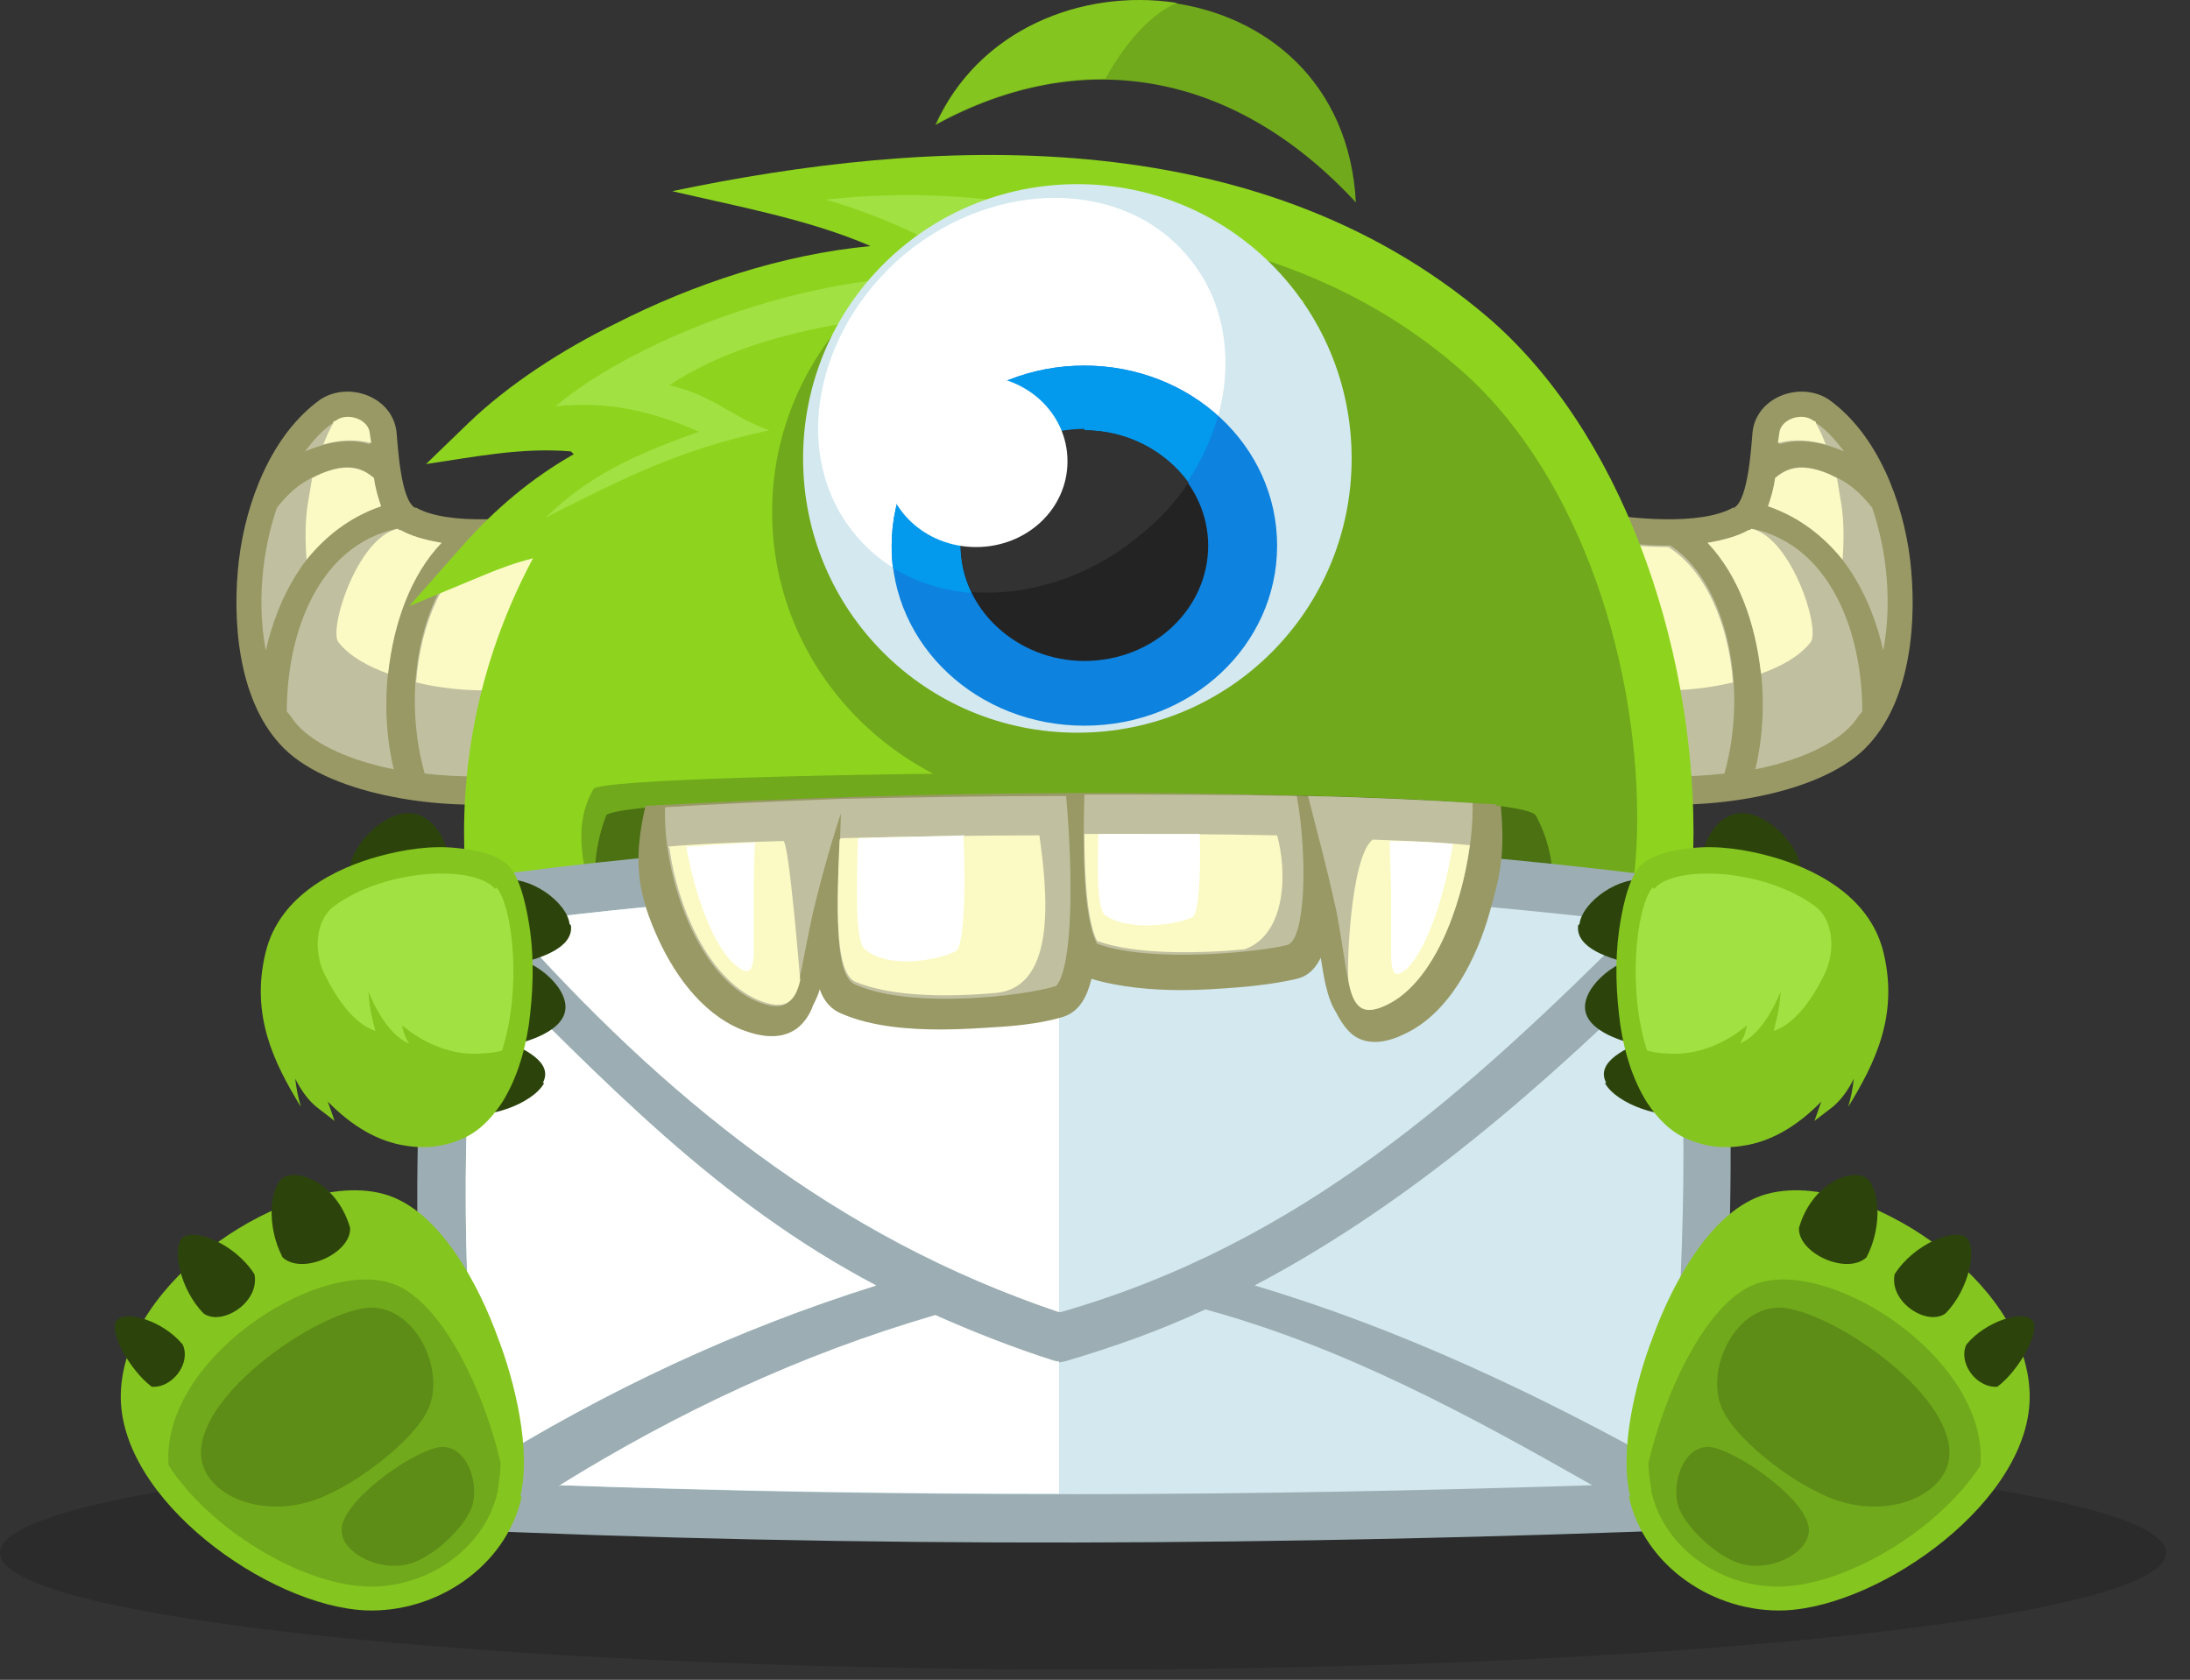 <?xml version="1.0" encoding="UTF-8" standalone="no"?> <svg xmlns="http://www.w3.org/2000/svg" xmlns:xlink="http://www.w3.org/1999/xlink" width="100%" height="100%" viewBox="0 0 73 56" version="1.1" xml:space="preserve" style="fill-rule:evenodd;clip-rule:evenodd;stroke-linejoin:round;stroke-miterlimit:1.414;"><rect x="0" y="0" width="73" height="56" fill="#333333" stroke="none"/> <g transform="matrix(0.516,0,0,0.516,19.588,5.79261e-06)"> <g transform="matrix(1,0,0,1,-423.849,-251.388)"> <path d="M455.848,344.16C494.47,344.16 525.819,347.522 525.819,351.704C525.819,355.884 494.469,359.246 455.848,359.246C417.228,359.246 385.879,355.884 385.879,351.704C385.878,347.522 417.228,344.16 455.848,344.16" style="fill-opacity:0.149;fill-rule:nonzero;"></path> </g> <g transform="matrix(1,0,0,1,-423.849,-251.388)"> <path d="M497.921,284.186C498.831,283.641 499.012,280.278 499.104,279.279C499.376,277.007 502.193,276.008 504.011,277.189C507.192,279.46 508.827,283.823 509.28,287.548C509.735,291.364 509.372,296.453 506.646,299.452C503.738,302.724 496.377,303.724 492.016,303.269C490.835,303.178 489.744,302.905 488.653,302.724L486.563,284.004L488.837,284.458C491.108,284.912 495.743,285.368 497.833,284.186L497.921,284.186Z" style="fill:rgb(153,153,102);fill-rule:nonzero;"></path> </g> <g transform="matrix(1,0,0,1,-423.849,-251.388)"> <path d="M505.009,280.551C504.464,279.824 503.828,279.097 503.101,278.643C502.374,278.097 501.011,278.552 500.918,279.461L500.829,280.096C502.193,279.642 503.737,280.006 505.009,280.551M507.554,293.364C508.099,290.456 507.826,287.093 506.827,284.186C506.1,283.277 505.372,282.551 504.009,282.005C502.282,281.278 501.374,281.551 500.559,282.278C500.467,283.005 500.283,283.55 500.104,284.095C504.829,285.64 506.828,290.183 507.555,293.454L507.555,293.364L507.554,293.364ZM493.741,286.639C492.106,286.639 490.379,286.457 488.653,286.094L490.287,301.178C492.471,301.633 495.013,301.633 497.284,301.361C498.92,295.545 497.284,288.73 493.651,286.549L493.741,286.639ZM498.83,285.64C498.195,286.003 497.283,286.276 496.196,286.457C499.466,289.911 500.466,296.181 499.282,301.088C502.009,300.543 504.28,299.543 505.462,298.271C505.735,297.998 505.916,297.634 506.19,297.362C506.19,292.182 504.1,286.639 499.102,285.549C499.01,285.64 499.01,285.64 498.918,285.64L498.83,285.64Z" style="fill:rgb(192,192,160);fill-rule:nonzero;"></path> </g> <g transform="matrix(1,0,0,1,-423.849,-251.388)"> <path d="M497.921,295.453C495.74,295.999 493.378,296.09 491.65,295.908C490.924,295.817 490.287,295.726 489.651,295.544L488.561,286.185C490.287,286.548 492.015,286.73 493.65,286.73C496.013,288.184 497.56,291.637 497.832,295.453L497.921,295.453ZM504.556,282.277C504.644,282.823 504.736,283.368 504.827,283.912C505.009,285.003 505.009,286.275 504.918,287.548C503.735,286.094 502.192,284.822 500.103,284.095C500.283,283.55 500.466,283.004 500.557,282.277C501.281,281.641 502.281,281.277 504.008,282.005C504.192,282.095 504.373,282.186 504.556,282.277M503.192,278.733C503.465,279.188 503.645,279.642 503.828,280.096C502.828,279.824 501.829,279.732 500.738,280.006L500.829,279.37C500.918,278.46 502.281,278.006 503.01,278.552L503.193,278.642L503.193,278.733L503.192,278.733ZM498.83,285.64C498.194,286.003 497.283,286.275 496.195,286.457C498.194,288.547 499.282,291.637 499.647,294.909C500.918,294.453 502.1,293.818 502.828,292.91C503.556,292.182 501.646,286.094 499.012,285.549C498.92,285.64 498.92,285.64 498.83,285.64" style="fill:rgb(251,250,196);fill-rule:nonzero;"></path> </g> <g transform="matrix(1,0,0,1,-423.849,-251.388)"> <path d="M412.685,284.186C411.774,283.641 411.594,280.278 411.501,279.279C411.229,277.007 408.412,276.008 406.595,277.189C403.413,279.46 401.779,283.823 401.325,287.548C400.871,291.364 401.234,296.453 403.96,299.452C406.868,302.724 414.228,303.724 418.59,303.269C419.771,303.178 420.862,302.905 421.953,302.724L424.042,284.004L421.769,284.458C419.498,284.912 414.863,285.368 412.773,284.186L412.685,284.186Z" style="fill:rgb(153,153,102);fill-rule:nonzero;"></path> </g> <g transform="matrix(1,0,0,1,-423.849,-251.388)"> <path d="M405.597,280.551C406.142,279.824 406.778,279.097 407.504,278.643C408.232,278.097 409.595,278.552 409.688,279.461L409.776,280.096C408.413,279.642 406.868,280.006 405.597,280.551M403.051,293.364C402.507,290.456 402.78,287.093 403.779,284.186C404.506,283.277 405.233,282.551 406.596,282.005C408.323,281.278 409.232,281.551 410.047,282.278C410.139,283.005 410.323,283.55 410.502,284.095C405.777,285.64 403.778,290.183 403.05,293.454L403.05,293.364L403.051,293.364ZM416.865,286.639C418.5,286.639 420.227,286.457 421.953,286.094L420.318,301.178C418.135,301.633 415.592,301.633 413.321,301.361C411.685,295.545 413.321,288.73 416.955,286.549L416.865,286.639ZM411.776,285.64C412.411,286.003 413.323,286.276 414.41,286.457C411.139,289.911 410.14,296.181 411.323,301.088C408.597,300.543 406.326,299.543 405.143,298.271C404.87,297.998 404.69,297.634 404.416,297.362C404.416,292.182 406.506,286.639 411.504,285.549C411.595,285.64 411.595,285.64 411.688,285.64L411.776,285.64Z" style="fill:rgb(192,192,160);fill-rule:nonzero;"></path> </g> <g transform="matrix(1,0,0,1,-423.849,-251.388)"> <path d="M412.685,295.453C414.866,295.999 417.228,296.09 418.955,295.908C419.682,295.817 420.318,295.726 420.954,295.544L422.044,286.185C420.318,286.548 418.591,286.73 416.956,286.73C414.593,288.184 413.048,291.637 412.774,295.453L412.685,295.453ZM406.05,282.277C405.961,282.823 405.87,283.368 405.778,283.912C405.597,285.003 405.597,286.275 405.689,287.548C406.87,286.094 408.414,284.822 410.503,284.095C410.323,283.55 410.14,283.004 410.048,282.277C409.324,281.641 408.325,281.277 406.598,282.005C406.414,282.095 406.233,282.186 406.05,282.277M407.414,278.733C407.141,279.188 406.961,279.642 406.778,280.096C407.777,279.824 408.777,279.732 409.868,280.006L409.776,279.37C409.688,278.46 408.325,278.006 407.596,278.552L407.413,278.642L407.413,278.733L407.414,278.733ZM411.776,285.64C412.412,286.003 413.323,286.275 414.411,286.457C412.412,288.547 411.323,291.637 410.959,294.909C409.688,294.453 408.505,293.818 407.777,292.91C407.051,292.182 408.96,286.094 411.594,285.549C411.685,285.64 411.685,285.64 411.776,285.64" style="fill:rgb(251,250,196);fill-rule:nonzero;"></path> </g> <g transform="matrix(1,0,0,1,-423.849,-251.388)"> <path d="M422.77,280.551C419.59,280.278 416.499,280.914 413.41,281.369L416.136,278.733C418.773,276.189 422.316,273.917 425.681,272.281C430.677,269.737 436.403,267.829 442.126,267.284C438.126,265.557 433.583,264.739 429.314,263.739C445.763,260.287 466.843,259.014 481.929,271.827C490.563,279.188 495.287,292.819 495.287,305.177C495.287,351.796 415.866,351.796 415.866,305.177C415.866,298.907 417.41,292.91 420.319,287.457C419.229,287.73 418.229,288.093 417.136,288.548L412.323,290.547L415.773,286.639C417.864,284.277 420.227,282.278 422.953,280.733L422.77,280.551Z" style="fill:rgb(142,212,30);fill-rule:nonzero;"></path> </g> <g transform="matrix(1,0,0,1,-423.849,-251.388)"> <path d="M458.393,266.193C466.118,267.101 473.659,269.646 479.927,275.007C487.56,281.459 491.65,293.454 491.65,304.268C491.65,324.076 475.293,334.346 458.392,334.891L458.392,266.193L458.393,266.193Z" style="fill:rgb(112,169,27);fill-rule:nonzero;"></path> </g> <g transform="matrix(1,0,0,1,-423.849,-251.388)"> <path d="M429.131,276.28C435.129,272.281 444.944,271.009 456.758,271.646C454.668,269.193 452.76,267.647 449.943,266.284C455.304,266.102 459.574,267.284 470.206,270.919C461.03,265.557 449.763,263.104 439.22,264.285C443.036,265.375 446.671,267.102 450.033,269.374C439.22,268.193 426.769,273.372 421.771,277.643C425.044,277.28 427.95,277.915 431.042,279.279C426.68,280.823 423.862,282.187 421.135,284.822C425.86,282.459 429.586,280.46 435.584,279.188C433.221,278.37 431.949,276.916 429.131,276.28" style="fill:rgb(161,225,65);fill-rule:nonzero;"></path> </g> <g transform="matrix(1,0,0,1,-423.849,-251.388)"> <path d="M455.483,265.284C466.39,265.284 475.203,273.826 475.203,284.458C475.203,294.999 466.39,303.632 455.483,303.632C444.58,303.632 435.767,295.09 435.767,284.458C435.765,273.917 444.58,265.284 455.483,265.284" style="fill:rgb(112,169,27);fill-rule:nonzero;"></path> </g> <g transform="matrix(1,0,0,1,-423.849,-251.388)"> <path d="M424.225,302.36C424.861,301.178 484.654,300.724 485.836,302.36C487.924,305.086 486.745,307.721 485.836,309.993L424.225,309.993C423.68,307.539 422.771,304.904 424.225,302.36" style="fill:rgb(112,169,27);fill-rule:nonzero;"></path> </g> <g transform="matrix(1,0,0,1,-423.849,-251.388)"> <path d="M425.043,304.086C425.679,302.541 483.926,301.905 485.108,304.086C487.107,307.811 485.925,311.446 485.108,314.536L425.043,314.536C424.497,311.173 423.68,307.63 425.043,304.086" style="fill:rgb(75,113,19);fill-rule:nonzero;"></path> </g> <g transform="matrix(1,0,0,1,-423.849,-251.388)"> <path d="M473.477,264.467C472.66,248.928 451.758,247.292 446.307,259.469C455.939,254.198 465.752,256.107 473.477,264.467" style="fill:rgb(112,169,27);fill-rule:nonzero;"></path> </g> <g transform="matrix(1,0,0,1,-423.849,-251.388)"> <path d="M461.845,251.563C455.759,250.654 449.125,253.29 446.399,259.377C450.033,257.378 453.76,256.47 457.303,256.47C458.031,255.107 459.757,252.472 461.938,251.563L461.845,251.563Z" style="fill:rgb(133,197,31);fill-rule:nonzero;"></path> </g> <g transform="matrix(1,0,0,1,-423.849,-251.388)"> <path d="M455.483,263.285C465.297,263.285 473.204,271.191 473.204,281.005C473.204,290.819 465.297,298.725 455.483,298.725C445.671,298.725 437.766,290.819 437.766,281.005C437.766,271.191 445.67,263.285 455.483,263.285" style="fill:rgb(211,232,239);fill-rule:nonzero;"></path> </g> <g transform="matrix(1,0,0,1,-423.849,-251.388)"> <path d="M444.308,267.829C450.214,262.922 458.484,262.922 462.663,268.011C466.843,273.009 465.39,281.096 459.483,286.094C453.575,291.001 445.307,291.001 441.125,285.912C436.947,280.914 438.402,272.827 444.308,267.829" style="fill:white;fill-rule:nonzero;"></path> </g> <g transform="matrix(1,0,0,1,-423.849,-251.388)"> <path d="M455.938,275.008C462.844,275.008 468.388,280.188 468.388,286.639C468.388,293.091 462.842,298.271 455.938,298.271C449.034,298.271 443.489,293.091 443.489,286.639C443.489,280.188 449.033,275.008 455.938,275.008" style="fill:rgb(13,130,223);fill-rule:nonzero;"></path> </g> <g transform="matrix(1,0,0,1,-423.849,-251.388)"> <path d="M455.938,275.008C459.3,275.008 462.39,276.28 464.571,278.279C463.754,281.096 462.027,283.913 459.482,286.094C454.575,290.183 448.034,290.82 443.58,288.093C443.489,287.639 443.489,287.185 443.489,286.639C443.489,280.188 449.033,275.008 455.938,275.008" style="fill:rgb(3,153,237);fill-rule:nonzero;"></path> </g> <g transform="matrix(1,0,0,1,-423.849,-251.388)"> <path d="M455.938,279.188C460.3,279.188 463.935,282.55 463.935,286.639C463.935,290.729 460.391,294.09 455.938,294.09C451.577,294.09 447.942,290.729 447.942,286.639C447.942,282.55 451.485,279.188 455.938,279.188" style="fill:rgb(35,35,35);fill-rule:nonzero;"></path> </g> <g transform="matrix(1,0,0,1,-423.849,-251.388)"> <path d="M455.938,279.188C458.755,279.188 461.209,280.551 462.663,282.55C461.844,283.822 460.754,285.003 459.482,286.003C456.209,288.73 452.21,289.911 448.668,289.638C448.214,288.73 447.942,287.639 447.942,286.548C447.942,282.459 451.485,279.097 455.938,279.097L455.938,279.188Z" style="fill:rgb(50,50,50);fill-rule:nonzero;"></path> </g> <g transform="matrix(1,0,0,1,-423.849,-251.388)"> <path d="M448.941,275.644C452.212,275.644 454.847,278.098 454.847,281.187C454.847,284.277 452.212,286.731 448.941,286.731C445.67,286.731 443.035,284.277 443.035,281.187C443.035,278.098 445.67,275.644 448.941,275.644" style="fill:white;fill-rule:nonzero;"></path> </g> <g transform="matrix(1,0,0,1,-423.849,-251.388)"> <path d="M414.138,308.448C441.581,304.359 469.117,304.722 496.56,308.448C498.559,322.805 497.468,336.438 496.56,350.157C469.117,351.248 441.581,351.431 414.138,350.157C412.502,336.255 412.322,322.351 414.138,308.448" style="fill:rgb(156,174,179);fill-rule:nonzero;"></path> </g> <g transform="matrix(1,0,0,1,-423.849,-251.388)"> <path d="M422.044,347.341C444.308,348.157 466.481,348.069 488.743,347.341C480.747,342.796 472.75,338.437 463.754,335.983C460.844,337.346 457.757,338.437 454.667,339.345C454.212,339.435 454.212,339.435 453.758,339.345C451.212,338.527 448.669,337.527 446.214,336.438C437.49,338.981 429.585,342.707 421.952,347.433L422.044,347.341ZM416.773,313.173C415.592,324.169 415.773,335.255 416.956,346.25C424.953,341.253 433.494,337.254 442.489,334.438C432.13,328.986 424.86,321.17 416.773,313.173M491.65,310.993C467.389,308.083 443.035,307.811 418.773,310.993C428.768,322.168 439.766,331.348 454.396,336.162C469.933,331.712 480.655,321.988 491.65,310.993M493.741,346.25C494.469,335.255 495.195,324.26 494.014,313.265C485.837,321.353 477.112,329.076 466.934,334.436C476.385,337.253 485.201,341.435 493.834,346.249L493.741,346.249L493.741,346.25Z" style="fill:rgb(211,232,239);fill-rule:nonzero;"></path> </g> <g transform="matrix(1,0,0,1,-423.849,-251.388)"> <path d="M422.044,347.341C432.765,347.705 443.487,347.886 454.303,347.886L454.303,339.345C454.212,339.345 454.122,339.345 453.849,339.253C451.305,338.438 448.762,337.437 446.307,336.346C437.583,338.89 429.678,342.615 422.044,347.341M416.773,313.173C415.592,324.169 415.773,335.255 416.956,346.25C424.953,341.253 433.494,337.254 442.489,334.438C432.13,328.986 424.86,321.17 416.773,313.173M454.303,308.72C442.399,308.72 430.586,309.447 418.773,310.994C428.679,322.17 439.766,331.258 454.303,336.163L454.303,308.72Z" style="fill:white;fill-rule:nonzero;"></path> </g> <g transform="matrix(1,0,0,1,-423.849,-251.388)"> <path d="M438.855,315.264C438.765,315.627 438.583,315.992 438.403,316.355C438.219,316.9 437.856,317.443 437.403,317.807C436.312,318.625 434.95,318.354 433.766,317.898C431.131,316.807 429.315,314.172 428.223,311.628C426.952,308.718 426.86,306.63 427.587,303.449C445.943,302.45 464.754,302.268 482.564,303.358L482.564,303.449L482.838,303.449C483.111,306.539 482.838,307.811 482.112,310.358C481.293,313.265 479.565,316.807 476.659,318.17C475.568,318.717 474.296,318.989 473.296,318.261C472.843,317.898 472.481,317.353 472.206,316.807C471.57,315.808 471.39,314.356 471.207,313.264C470.844,313.991 470.39,314.445 469.662,314.626C468.481,314.899 467.118,315.079 465.936,315.171C464.755,315.263 463.485,315.355 462.21,315.355C460.302,315.355 458.211,315.171 456.396,314.628C456.124,315.719 455.669,316.716 454.579,317.079C453.398,317.443 451.943,317.626 450.671,317.718C449.308,317.807 447.945,317.899 446.673,317.899C444.583,317.899 442.22,317.718 440.312,316.9C439.584,316.627 439.128,316.081 438.858,315.355L438.858,315.264L438.855,315.264Z" style="fill:rgb(153,153,102);fill-rule:nonzero;"></path> </g> <g transform="matrix(1,0,0,1,-423.849,-251.388)"> <path d="M469.66,302.814C470.388,306.903 470.205,312.174 469.024,312.446C467.206,312.901 460.209,313.629 456.757,312.357C455.846,310.631 455.846,306.269 455.938,302.725C460.664,302.724 465.389,302.724 469.66,302.814M440.308,303.632C439.673,305.541 439.037,307.721 438.401,310.358C438.037,311.994 437.764,313.629 437.49,314.809C437.127,316.444 436.309,316.718 434.764,316.081C430.765,314.356 428.678,307.632 428.857,303.541C431.584,303.359 435.674,303.178 440.307,302.996C444.761,302.905 449.759,302.814 454.757,302.814C455.209,307.812 455.209,313.81 454.121,315.081C452.21,315.72 444.761,316.628 441.124,314.992C439.488,314.266 440.124,308.177 440.215,303.724L440.308,303.632ZM470.388,302.814C470.931,304.995 471.568,307.267 472.203,310.175C472.566,311.992 472.75,313.721 473.021,314.9C473.385,316.717 474.112,316.99 475.565,316.264C479.111,314.445 481.11,307.72 481.017,303.269C478.384,303.087 474.658,302.905 470.388,302.814" style="fill:rgb(192,192,160);fill-rule:nonzero;"></path> </g> <g transform="matrix(1,0,0,1,-423.849,-251.388)"> <path d="M455.938,305.268C460.209,305.268 464.482,305.268 468.388,305.358C469.024,307.631 469.024,311.72 466.297,312.719C463.39,312.993 459.209,313.082 456.756,312.174C456.121,310.901 455.938,308.084 455.938,305.268M440.217,305.54C444.125,305.449 448.578,305.358 453.031,305.358C453.483,308.63 454.302,315.173 450.213,315.536C447.214,315.809 443.489,315.809 441.125,314.809C439.765,314.173 439.945,309.63 440.126,305.631L440.217,305.54ZM429.041,306.086C430.949,305.904 433.492,305.812 436.49,305.722C436.854,305.722 437.581,314.718 437.581,314.718C437.217,316.354 436.4,316.627 434.855,315.991C431.674,314.628 429.675,310.082 429.129,306.176L429.041,306.086ZM473.022,314.9C473.385,316.717 474.113,316.99 475.566,316.264C478.476,314.809 480.292,310.083 480.838,305.995C479.112,305.812 477.022,305.722 474.566,305.631C473.113,306.722 472.839,314.264 473.022,314.9" style="fill:rgb(251,250,196);fill-rule:nonzero;"></path> </g> <g transform="matrix(1,0,0,1,-423.849,-251.388)"> <path d="M448.123,305.449C448.307,308.995 448.123,312.537 447.671,312.809C446.763,313.357 443.4,314.082 441.765,312.719C441.126,312.266 441.218,308.811 441.31,305.54C443.49,305.449 445.763,305.449 448.216,305.358L448.123,305.449ZM463.391,305.358C463.481,307.994 463.299,310.447 462.936,310.629C462.119,311.082 458.937,311.629 457.302,310.538C456.757,310.175 456.757,307.72 456.847,305.268L463.392,305.268L463.392,305.358L463.391,305.358ZM434.675,305.812C434.584,306.812 434.584,307.995 434.584,309.175L434.584,312.809C434.584,314.173 434.221,314.445 433.493,313.809C432.041,312.719 430.767,309.266 430.222,306.086C431.494,305.994 433.04,305.904 434.675,305.812M479.747,305.904C478.563,305.812 477.201,305.722 475.657,305.722C475.657,306.721 475.749,307.811 475.749,308.994L475.749,312.901C475.749,314.355 476.021,314.628 476.748,313.991C478.02,312.809 479.202,309.357 479.747,305.904" style="fill:white;fill-rule:nonzero;"></path> </g> <g transform="matrix(1,0,0,1,-423.849,-251.388)"> <path d="M419.591,348.068C418.591,352.611 414.045,355.61 409.504,355.428C403.234,355.154 393.51,348.249 393.692,341.434C393.783,337.618 396.6,334.163 399.508,331.984C402.325,329.8 407.05,327.531 410.686,328.53C414.32,329.53 416.864,334.528 418.046,337.798C419.135,340.616 420.227,345.071 419.498,348.069L419.591,348.069L419.591,348.068Z" style="fill:rgb(133,197,31);fill-rule:nonzero;"></path> </g> <g transform="matrix(1,0,0,1,-423.849,-251.388)"> <path d="M418.046,347.613C418.135,347.068 418.228,346.522 418.228,345.886C417.047,340.888 414.229,335.164 411.049,334.256C406.142,332.8 396.238,339.344 396.781,346.069C399.508,350.249 405.325,353.702 409.504,353.882C413.32,354.065 417.228,351.519 418.047,347.703L418.047,347.613L418.046,347.613Z" style="fill:rgb(112,169,27);fill-rule:nonzero;"></path> </g> <g transform="matrix(1,0,0,1,-423.849,-251.388)"> <path d="M413.502,342.524C414.773,339.98 412.686,335.527 409.504,335.89C406.142,336.345 398.872,341.343 398.872,345.251C398.872,347.705 402.234,349.432 405.777,348.433C408.413,347.705 412.502,344.615 413.502,342.524M416.319,348.885C416.955,347.34 416.046,344.615 414.229,344.886C412.321,345.251 407.776,348.521 407.959,350.339C408.048,351.794 410.594,353.066 412.594,352.338C414.047,351.794 415.773,350.157 416.319,348.885" style="fill:rgb(93,141,23);fill-rule:nonzero;"></path> </g> <g transform="matrix(1,0,0,1,-423.849,-251.388)"> <path d="M408.504,330.712C408.595,332.348 405.414,333.8 404.142,332.62C403.051,330.529 403.326,327.985 404.233,327.44C405.233,326.895 407.687,327.895 408.504,330.712" style="fill:rgb(44,68,12);fill-rule:nonzero;"></path> </g> <g transform="matrix(1,0,0,1,-423.849,-251.388)"> <path d="M402.325,333.711C402.686,335.526 400.235,337.073 399.052,336.255C397.508,334.71 396.964,331.984 397.688,331.348C398.417,330.712 401.052,331.712 402.325,333.711" style="fill:rgb(44,68,12);fill-rule:nonzero;"></path> </g> <g transform="matrix(1,0,0,1,-423.849,-251.388)"> <path d="M397.69,338.254C398.238,339.436 397.054,341.071 395.691,340.981C394.239,339.89 392.876,337.346 393.419,336.709C393.965,335.983 396.419,336.709 397.69,338.254" style="fill:rgb(44,68,12);fill-rule:nonzero;"></path> </g> <g transform="matrix(1,0,0,1,-423.849,-251.388)"> <path d="M420.953,321.352C421.681,319.989 419.682,319.078 418.046,318.442C416.408,317.898 415.592,317.898 414.956,319.261C414.228,320.624 413.865,322.713 415.592,323.258C417.227,323.804 420.317,322.713 421.045,321.35L420.953,321.35L420.953,321.352Z" style="fill:rgb(44,68,12);fill-rule:nonzero;"></path> </g> <g transform="matrix(1,0,0,1,-423.849,-251.388)"> <path d="M422.408,316.264C422.59,317.808 420.407,318.626 418.592,318.99C416.865,319.354 416.137,319.171 415.957,317.626C415.773,316.079 416.229,313.628 418.047,313.265C419.771,312.902 422.225,314.718 422.408,316.264" style="fill:rgb(44,68,12);fill-rule:nonzero;"></path> </g> <g transform="matrix(1,0,0,1,-423.849,-251.388)"> <path d="M422.77,311.174C422.955,312.629 420.771,313.358 418.956,313.721C417.229,314.082 416.501,313.902 416.321,312.358C416.136,310.903 416.593,308.632 418.319,308.268C420.047,307.904 422.499,309.631 422.682,311.083L422.77,311.174Z" style="fill:rgb(44,68,12);fill-rule:nonzero;"></path> </g> <g transform="matrix(1,0,0,1,-423.849,-251.388)"> <path d="M408.504,307.812C408.776,308.996 411.048,308.72 412.775,308.36C414.501,307.905 415.138,307.541 414.774,306.36C414.501,305.178 413.41,303.543 411.687,303.997C409.96,304.451 408.233,306.633 408.504,307.905L408.504,307.812Z" style="fill:rgb(44,68,12);fill-rule:nonzero;"></path> </g> <g transform="matrix(1,0,0,1,-423.849,-251.388)"> <path d="M406.96,322.261L407.504,323.805L406.323,322.897C405.776,322.442 405.324,321.806 404.96,321.079C405.049,321.806 405.142,322.262 405.324,322.897C403.598,320.079 402.051,316.99 403.05,312.902C403.961,309.175 407.687,307.448 410.322,306.722C411.957,306.268 413.773,305.995 415.408,306.177C416.408,306.268 418.135,306.54 418.862,307.448C419.589,308.36 419.953,310.266 420.134,311.538C420.406,313.537 420.317,315.627 420.045,317.626C419.771,319.442 419.227,321.17 418.318,322.624C417.591,323.715 416.772,324.532 415.684,324.988C414.409,325.532 413.137,325.623 411.773,325.351C409.958,324.988 408.322,323.897 406.867,322.352L406.96,322.261Z" style="fill:rgb(133,197,31);fill-rule:nonzero;"></path> </g> <g transform="matrix(1,0,0,1,-423.849,-251.388)"> <path d="M417.955,308.72C419.046,309.994 419.591,315.357 418.318,319.263C417.955,319.355 417.5,319.445 417.047,319.445C415.047,319.628 413.137,318.72 411.866,317.629C411.957,318.174 412.139,318.537 412.321,318.81C411.23,318.358 410.322,316.994 409.685,315.448C409.774,316.721 409.958,317.266 410.139,317.994C408.775,317.539 407.686,315.994 406.867,314.36C406.14,312.905 406.231,310.814 407.503,309.907C410.865,307.453 416.591,307.271 417.862,308.816L417.955,308.72Z" style="fill:rgb(161,225,65);fill-rule:nonzero;"></path> </g> <g transform="matrix(1,0,0,1,-423.849,-251.388)"> <path d="M491.106,348.068C492.105,352.611 496.648,355.61 501.193,355.428C507.462,355.154 517.185,348.249 517.002,341.434C516.914,337.618 514.094,334.163 511.188,331.984C508.371,329.8 503.644,327.531 500.01,328.53C496.377,329.53 493.832,334.528 492.65,337.798C491.559,340.616 490.469,345.071 491.198,348.069L491.106,348.069L491.106,348.068Z" style="fill:rgb(133,197,31);fill-rule:nonzero;"></path> </g> <g transform="matrix(1,0,0,1,-423.849,-251.388)"> <path d="M492.561,347.613C492.469,347.068 492.376,346.522 492.376,345.886C493.559,340.888 496.375,335.164 499.556,334.256C504.463,332.8 514.367,339.344 513.823,346.069C511.096,350.249 505.279,353.702 501.101,353.882C497.284,354.065 493.376,351.519 492.558,347.703L492.558,347.613L492.561,347.613Z" style="fill:rgb(112,169,27);fill-rule:nonzero;"></path> </g> <g transform="matrix(1,0,0,1,-423.849,-251.388)"> <path d="M497.194,342.524C495.92,339.98 498.01,335.527 501.193,335.89C504.555,336.345 511.824,341.343 511.824,345.251C511.824,347.705 508.462,349.432 504.918,348.433C502.282,347.705 498.194,344.615 497.194,342.524M494.377,348.885C493.741,347.34 494.649,344.615 496.467,344.886C498.375,345.251 502.917,348.521 502.737,350.339C502.646,351.794 500.102,353.066 498.102,352.338C496.648,351.794 494.922,350.157 494.377,348.885" style="fill:rgb(93,141,23);fill-rule:nonzero;"></path> </g> <g transform="matrix(1,0,0,1,-423.849,-251.388)"> <path d="M502.102,330.712C502.01,332.348 505.192,333.8 506.463,332.62C507.554,330.529 507.28,327.985 506.373,327.44C505.373,326.895 502.918,327.895 502.102,330.712" style="fill:rgb(44,68,12);fill-rule:nonzero;"></path> </g> <g transform="matrix(1,0,0,1,-423.849,-251.388)"> <path d="M508.28,333.711C507.919,335.526 510.37,337.073 511.553,336.255C513.097,334.71 513.641,331.984 512.917,331.348C512.188,330.712 509.552,331.712 508.28,333.711" style="fill:rgb(44,68,12);fill-rule:nonzero;"></path> </g> <g transform="matrix(1,0,0,1,-423.849,-251.388)"> <path d="M512.915,338.254C512.368,339.436 513.552,341.071 514.914,340.981C516.366,339.89 517.729,337.346 517.186,336.709C516.64,335.983 514.187,336.709 512.915,338.254" style="fill:rgb(44,68,12);fill-rule:nonzero;"></path> </g> <g transform="matrix(1,0,0,1,-423.849,-251.388)"> <path d="M489.651,321.352C488.924,319.989 490.923,319.078 492.561,318.442C494.197,317.898 495.012,317.898 495.649,319.261C496.376,320.624 496.74,322.713 495.012,323.258C493.378,323.804 490.287,322.713 489.56,321.35L489.651,321.35L489.651,321.352Z" style="fill:rgb(44,68,12);fill-rule:nonzero;"></path> </g> <g transform="matrix(1,0,0,1,-423.849,-251.388)"> <path d="M488.288,316.264C488.107,317.808 490.287,318.626 492.105,318.99C493.832,319.354 494.559,319.171 494.74,317.626C494.922,316.079 494.469,313.628 492.65,313.265C490.924,312.902 488.471,314.718 488.288,316.264" style="fill:rgb(44,68,12);fill-rule:nonzero;"></path> </g> <g transform="matrix(1,0,0,1,-423.849,-251.388)"> <path d="M487.835,311.174C487.651,312.629 489.834,313.358 491.649,313.721C493.376,314.082 494.104,313.902 494.284,312.358C494.469,310.903 494.013,308.632 492.285,308.268C490.559,307.904 488.106,309.631 487.924,311.083L487.835,311.174Z" style="fill:rgb(44,68,12);fill-rule:nonzero;"></path> </g> <g transform="matrix(1,0,0,1,-423.849,-251.388)"> <path d="M502.192,307.812C501.918,308.996 499.646,308.72 497.919,308.36C496.195,307.905 495.557,307.541 495.92,306.36C496.195,305.178 497.283,303.543 499.009,303.997C500.737,304.451 502.463,306.633 502.192,307.905L502.192,307.812Z" style="fill:rgb(44,68,12);fill-rule:nonzero;"></path> </g> <g transform="matrix(1,0,0,1,-423.849,-251.388)"> <path d="M503.646,322.261L503.101,323.805L504.282,322.897C504.83,322.442 505.282,321.806 505.645,321.079C505.556,321.806 505.464,322.262 505.282,322.897C507.008,320.079 508.555,316.99 507.555,312.902C506.645,309.175 502.918,307.448 500.284,306.722C498.648,306.268 496.833,305.995 495.197,306.177C494.198,306.268 492.471,306.54 491.744,307.448C491.016,308.36 490.653,310.266 490.472,311.538C490.2,313.537 490.288,315.627 490.562,317.626C490.835,319.442 491.378,321.17 492.288,322.624C493.014,323.715 493.834,324.532 494.922,324.988C496.197,325.532 497.468,325.623 498.832,325.351C500.647,324.988 502.283,323.897 503.739,322.352L503.646,322.261Z" style="fill:rgb(133,197,31);fill-rule:nonzero;"></path> </g> <g transform="matrix(1,0,0,1,-423.849,-251.388)"> <path d="M492.65,308.72C491.559,309.994 491.014,315.357 492.287,319.263C492.65,319.355 493.105,319.445 493.558,319.445C495.558,319.628 497.467,318.72 498.739,317.629C498.647,318.174 498.466,318.537 498.284,318.81C499.375,318.358 500.283,316.994 500.919,315.448C500.83,316.721 500.646,317.266 500.466,317.994C501.83,317.539 502.918,315.994 503.738,314.36C504.464,312.905 504.374,310.814 503.102,309.907C499.74,307.453 494.014,307.271 492.743,308.816L492.65,308.72Z" style="fill:rgb(161,225,65);fill-rule:nonzero;"></path> </g> </g> </svg> 